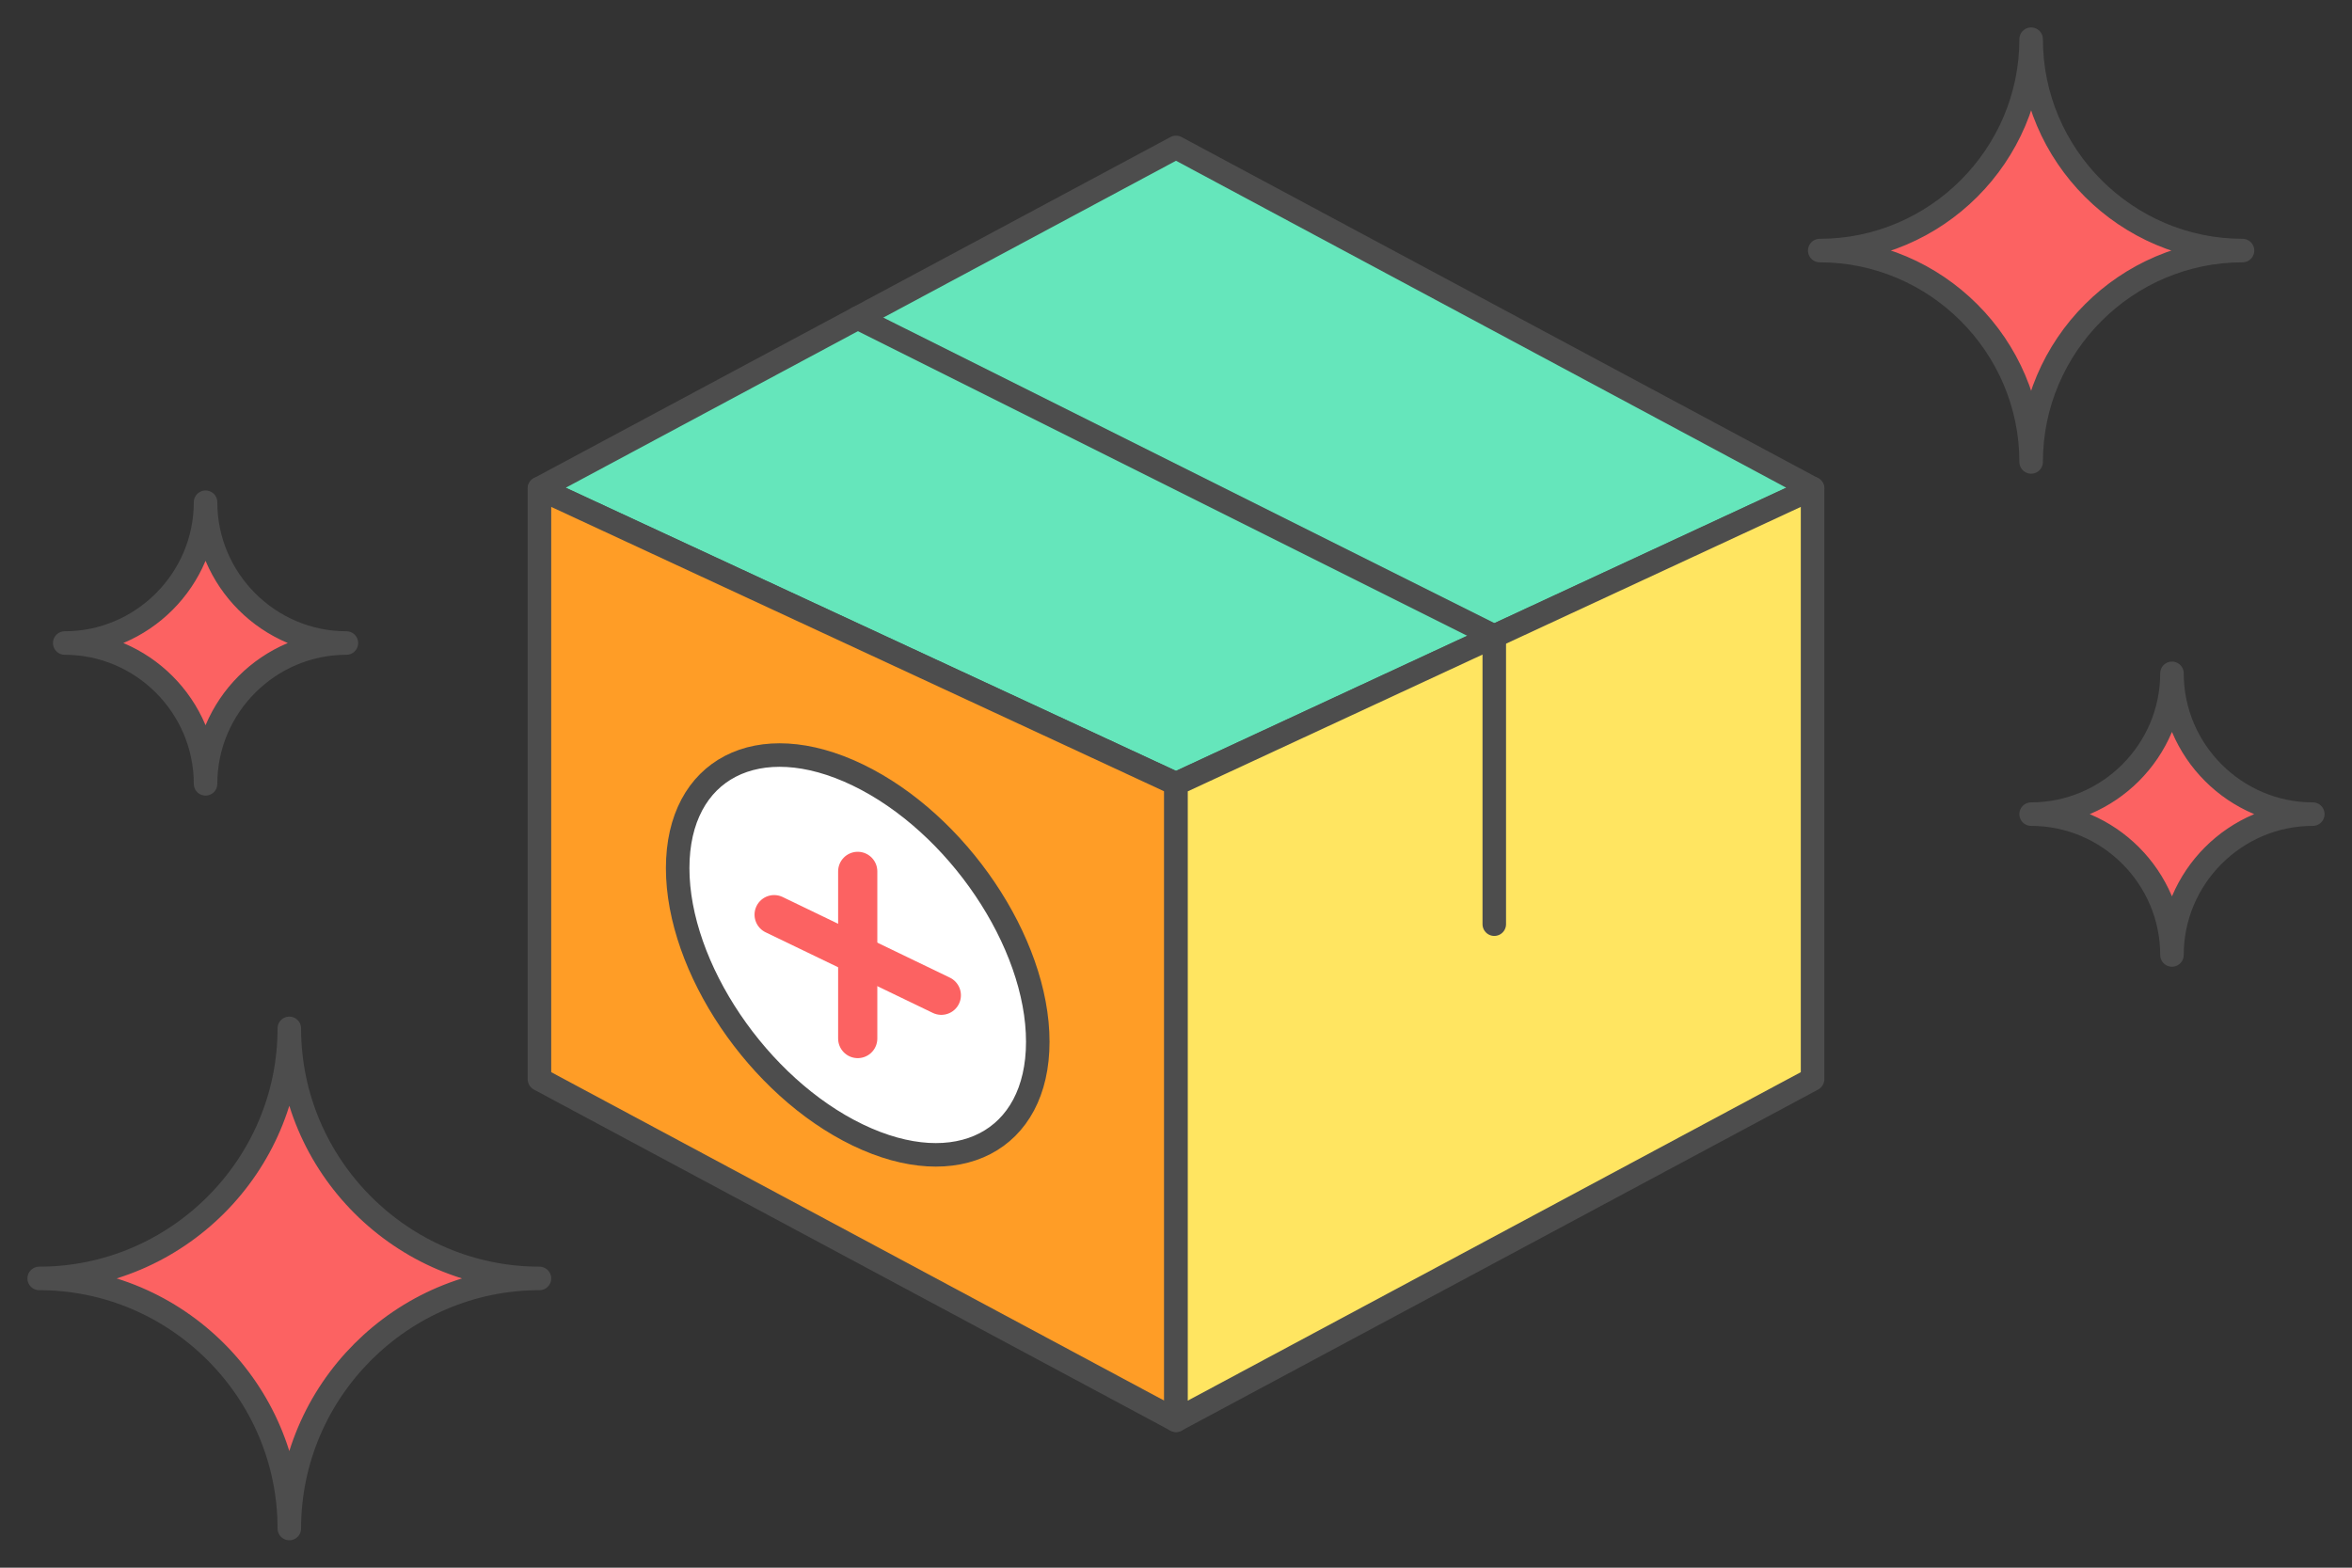 <?xml version="1.0" encoding="UTF-8"?>
<!DOCTYPE svg PUBLIC "-//W3C//DTD SVG 1.1//EN" "http://www.w3.org/Graphics/SVG/1.1/DTD/svg11.dtd">
<!-- Creator: CorelDRAW 2018 (64-Bit) -->
<svg xmlns="http://www.w3.org/2000/svg" xml:space="preserve" width="300px" height="200px" version="1.1" style="shape-rendering:geometricPrecision; text-rendering:geometricPrecision; image-rendering:optimizeQuality; fill-rule:evenodd; clip-rule:evenodd"
viewBox="0 0 11871.3 7914.2"
 xmlns:xlink="http://www.w3.org/1999/xlink">
 <rect x="0" y="0" width="11871.3" height="7914.2" fill="#333333" stroke="none"/>
 <defs>
  <style type="text/css">
   <![CDATA[
    .str1 {stroke:#4D4D4D;stroke-width:118.7;stroke-linecap:round;stroke-linejoin:round;stroke-miterlimit:2.613}
    .str0 {stroke:#4D4D4D;stroke-width:118.7;stroke-linecap:round;stroke-linejoin:round;stroke-miterlimit:2.613}
    .str2 {stroke:#FC6262;stroke-width:197.8;stroke-linecap:round;stroke-linejoin:round;stroke-miterlimit:2.613}
    .fil0 {fill:none}
    .fil1 {fill:#65E6BB}
    .fil5 {fill:#FC6262}
    .fil2 {fill:#FF9D26}
    .fil3 {fill:#FFE561}
    .fil4 {fill:white}
   ]]>
  </style>
 </defs>
 <g id="Layer_x0020_1">
  <g id="_2884849388736">
   <polygon class="fil0" points="0,0 11871.3,0 11871.3,7914.2 0,7914.2 "/>
   <polygon class="fil1 str0" points="5935.7,744.2 2722.8,2466 5935.7,3957.1 9148.6,2466 "/>
   <polygon class="fil2 str0" points="2722.8,2466 5935.7,3957.1 5935.7,7170 2722.8,5448.2 "/>
   <polygon class="fil3 str0" points="5935.7,3957.1 5935.7,7170 9148.6,5448.2 9148.6,2466 "/>
   <polyline class="fil0 str0" points="4329.2,1605.1 7542.1,3211.5 7542.1,4665.6 "/>
   <path class="fil4 str1" d="M4329.2 3912.1c501.9,242 908.8,845.1 908.8,1347 0,502 -406.9,712.6 -908.8,470.6 -501.9,-242 -908.8,-845.1 -908.8,-1347 0,-501.9 406.9,-712.6 908.8,-470.6z"/>
   <line class="fil0 str2" x1="4329.2" y1="4399" x2="4329.2" y2= "5242.9" />
   <line class="fil0 str2" x1="4751.2" y1="5024.4" x2="3907.3" y2= "4617.5" />
   <path class="fil5 str0" d="M10251.8 2332l0 0c0,-586.9 480.1,-1067.1 1067,-1067.1l0 0c-586.9,0 -1067,-480.2 -1067,-1067.1l0 0c0,586.9 -480.2,1067.1 -1067.1,1067.1l0 0c586.9,0 1067.1,480.2 1067.1,1067.1z"/>
   <path class="fil5 str0" d="M1460.3 7716.4l0 0c0,-694.4 568.1,-1262.5 1262.5,-1262.5l0 0c-694.4,0 -1262.5,-568.1 -1262.5,-1262.4l0 0c0,694.3 -568.1,1262.4 -1262.5,1262.4l0 0c694.4,0 1262.5,568.1 1262.5,1262.5z"/>
   <path class="fil5 str0" d="M10962.6 4820.9l0 0c0,-391 319.9,-710.9 710.9,-710.9l0 0c-391,0 -710.9,-319.8 -710.9,-710.8l0 0c0,391 -319.9,710.8 -710.9,710.8l0 0c391,0 710.9,319.9 710.9,710.9z"/>
   <path class="fil5 str0" d="M1037.5 3957.1l0 0c0,-391 319.9,-710.9 710.9,-710.9l0 0c-391,0 -710.9,-319.8 -710.9,-710.8l0 0c0,391 -319.9,710.8 -710.8,710.8l0 0c390.9,0 710.8,319.9 710.8,710.9z"/>
  </g>
 </g>
</svg>
